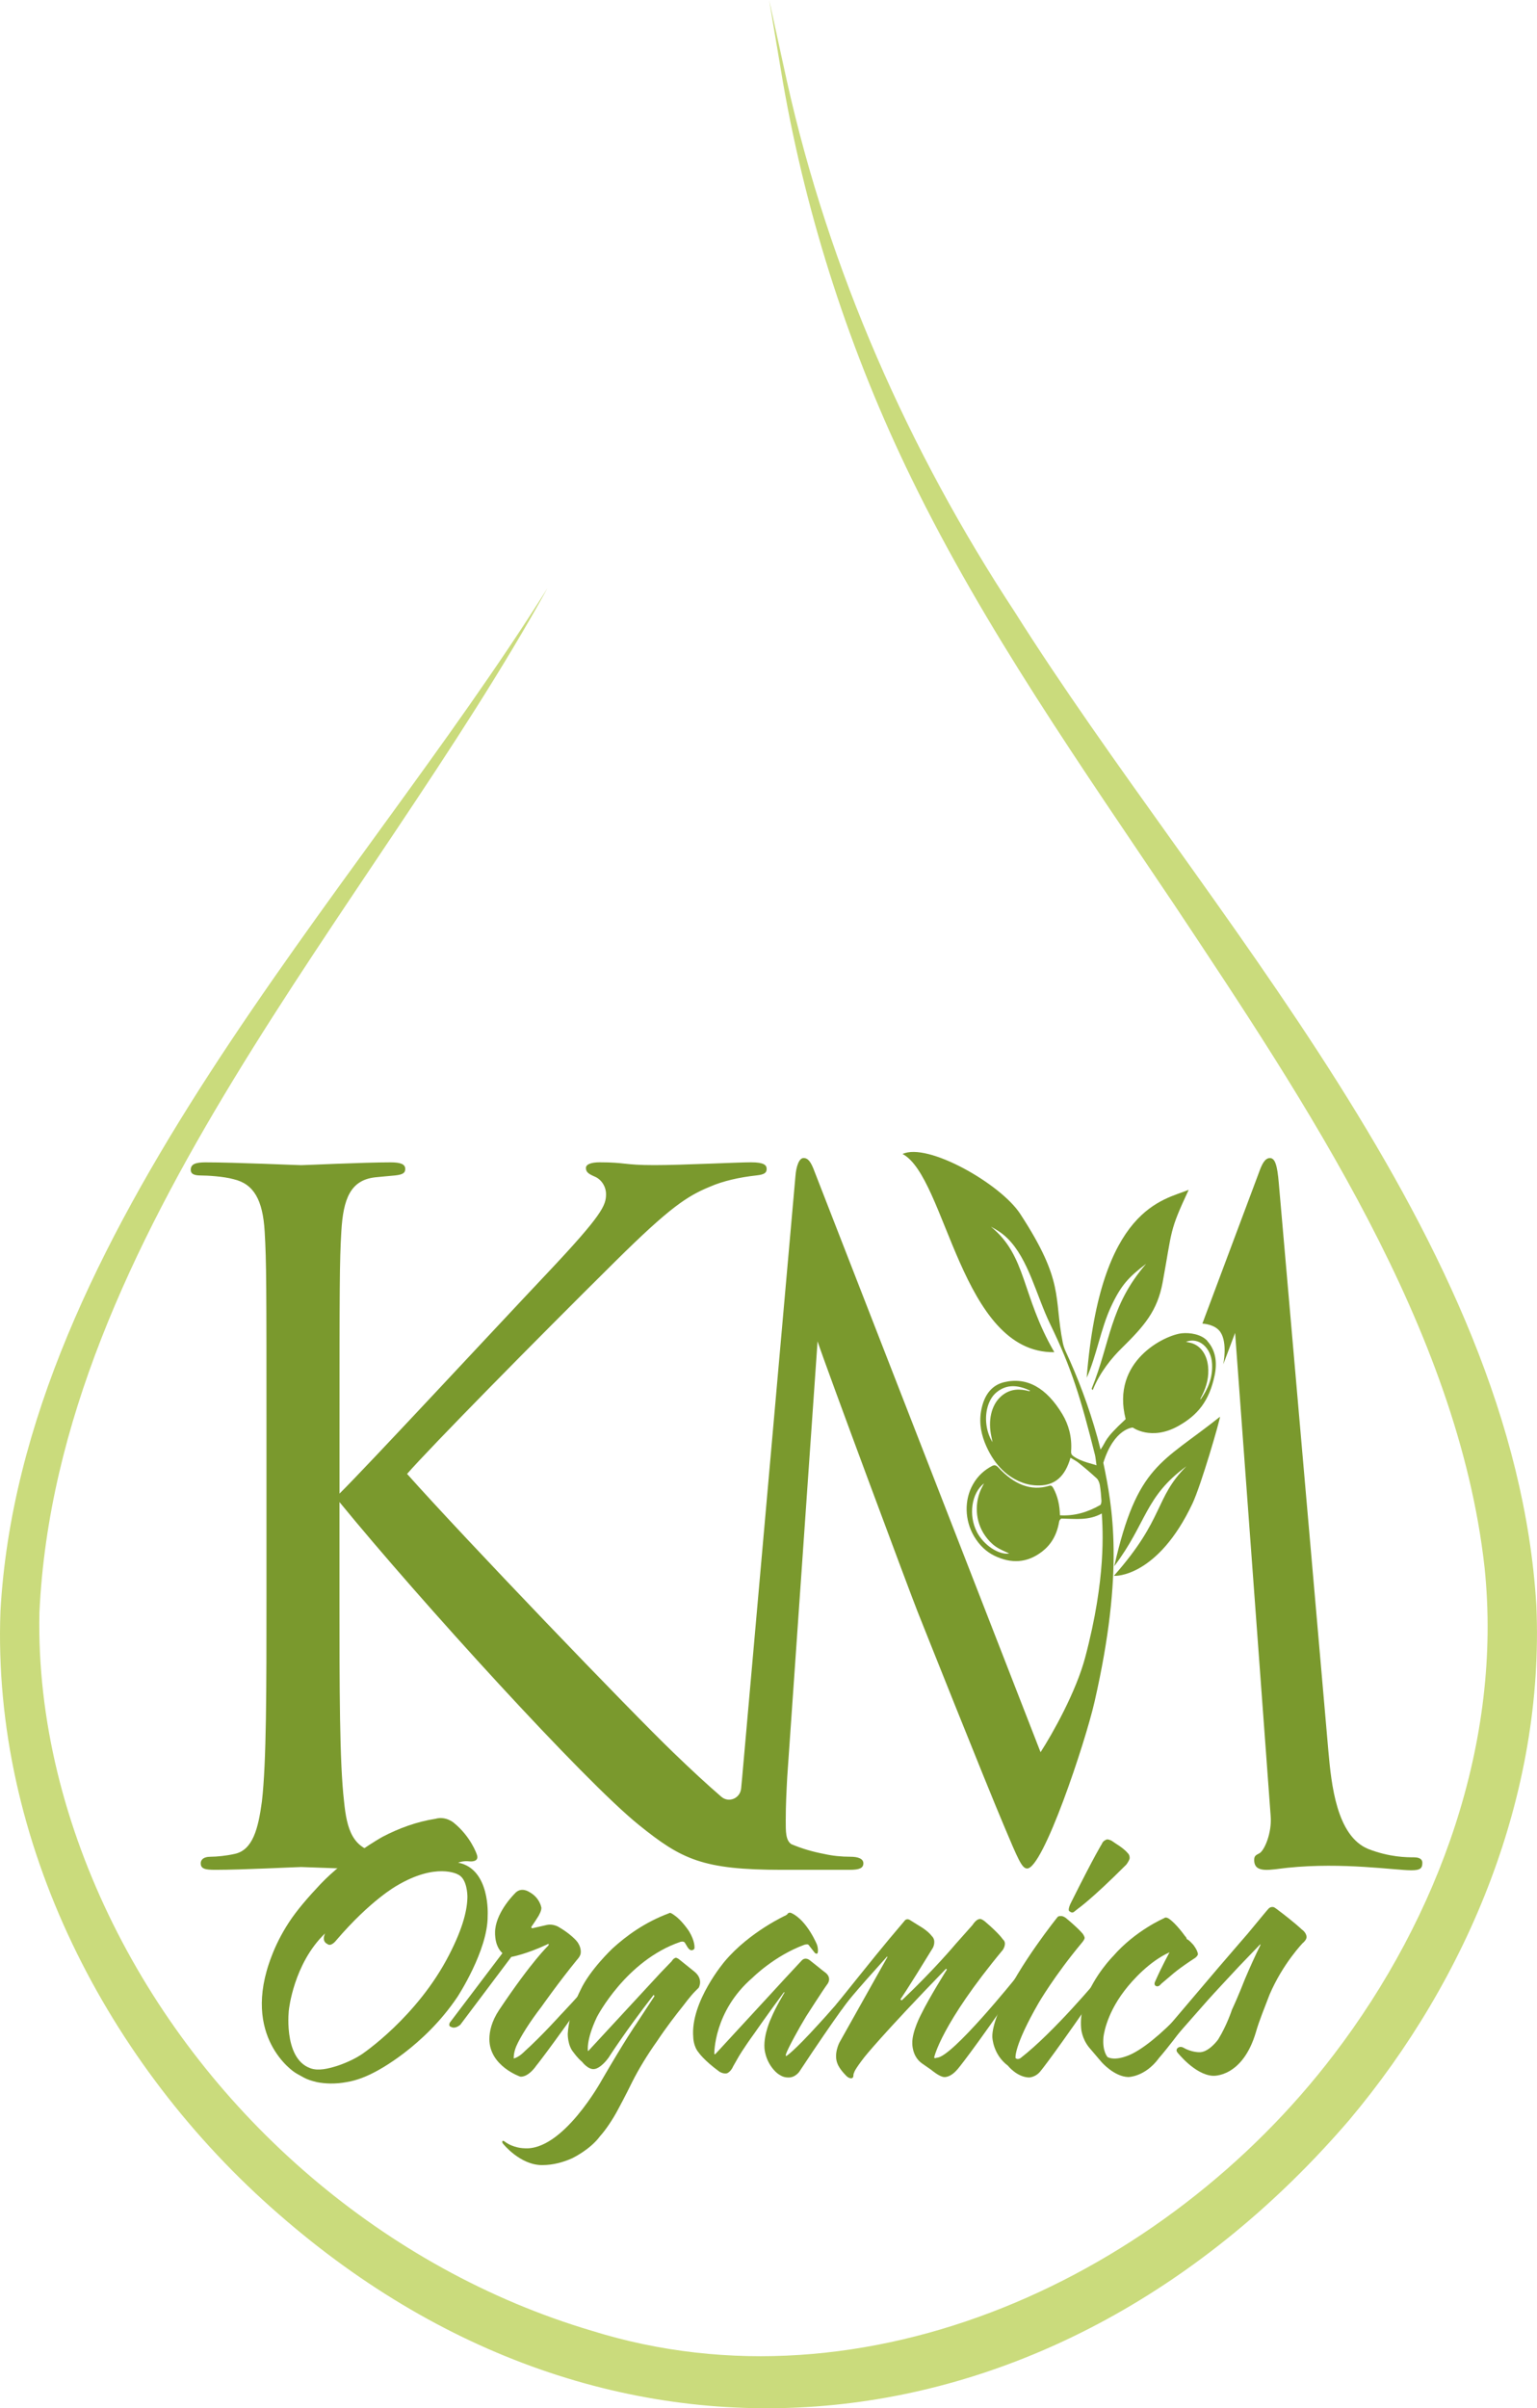 <svg viewBox="0 0 383.16 600.08" xmlns="http://www.w3.org/2000/svg" data-sanitized-data-name="Layer 2" data-name="Layer 2" id="Layer_2">
  <defs>
    <style>
      .cls-1 {
        fill: #7a992d;
      }

      .cls-1, .cls-2 {
        stroke-width: 0px;
      }

      .cls-2 {
        fill: #cadb7c;
      }
    </style>
  </defs>
  <g data-sanitized-data-name="Layer 2" data-name="Layer 2" id="Layer_2-2">
    <g>
      <path d="M136.5,146.52C92.51,226.29,14.16,307.89,9.83,401.82c-.58,26.86,6.44,53.59,18.34,77.58,23.81,48.02,67.79,86.07,119.28,101.36,68.55,21.41,143.06-13.65,185.06-68.8,26.16-34.27,42.09-77.97,37.58-121.36-6.61-59.45-44.74-116.07-77.27-165.03-23.19-34.51-47.28-68.76-65.55-106.26-15.24-31.19-26.12-64.64-32.09-98.81,0,0-3.44-20.49-3.44-20.49l4.44,20.26c10.51,47.13,30.27,91.87,56.76,132.17,47.11,74.72,124.54,155.9,130.06,247.62,2.07,46.78-16.88,92.84-46.7,128.27-72.11,83.89-182.03,97.51-266.79,23.42C26.7,514.58-2,458.92.11,401.52c5.21-94.22,88.26-178.12,136.39-255h0Z" class="cls-2"></path>
      <g>
        <g>
          <path d="M352.55,462.81c-1.84,0-6.09,0-11.44-2.07-7.93-3.23-9.22-16.14-9.96-24.43l-12.36-141.52c-.37-4.38-.92-6.22-2.21-6.22s-2.03,1.61-2.77,3.69l-14.07,37.56s3.15.1,4.5,2.12c1.83,2.73.71,8.02.71,8.02l2.95-7.83,8.86,120.32c.37,4.15-1.52,8.67-2.81,9.36-.92.46-1.28.69-1.29,1.61-.06,3.58,4.12,2.43,8.37,1.99,13.76-1.41,26.72.63,30.78.63,2.21,0,2.77-.46,2.77-1.84,0-1.15-1.11-1.38-2.03-1.38Z" class="cls-1"></path>
          <path d="M277.77,390.28c8.21-10.92,7.55-17.27,18-24.92-8,8-5.37,12.94-18.07,27.28.21.16,10.91.35,19.57-17.99,2.2-4.67,6.83-20.73,6.87-21.63-14.58,11.64-20.61,11.87-26.37,37.25Z" class="cls-1"></path>
          <path d="M285.7,314.94c-9.13,10.58-8.83,19.5-13.57,31.13.09.11.18.21.27.32,1.82-4.53,4.85-8.12,7.18-10.41,5.67-5.58,8.94-9.29,10.26-16.46,2.43-13.23,1.6-12.58,6.49-23.04-6.21,2.59-22.02,4.23-25.43,46.83,2.47-5.49,3.52-12.24,6.05-17.68,2.51-5.4,4.42-7.41,8.75-10.7Z" class="cls-1"></path>
        </g>
        <path d="M301,334.14c-1.54-1.7-4.4-2.11-6.36-1.91-4.11.4-17.78,6.82-14.02,21.39-5.62,5.21-4.65,5.34-6.27,7.59-.26-1.06-.52-2.1-.79-3.08-2.11-7.58-4.8-14.72-7.95-21.5-.28-.61-.51-1.31-.66-2.02-2.31-11.56.51-15.08-10.63-32.15-4.88-7.48-23.11-17.85-29.32-14.91,10.91,5.76,14.49,49.72,37.84,49.39-8.27-14.24-6.82-23.95-15.83-31.28,1.22.66,2.71,1.49,4.15,2.92,5.27,5.21,7.16,14.2,10.65,21.39,5.37,11.07,7.59,18.36,11.16,32.58.11.42.29,1.91.38,2.59-.3-.22-3.84-.86-5.73-2.26-.43-.32-.65-.55-.6-1.32.24-3.5-.63-6.58-2.19-9.18-3.97-6.6-8.87-9.33-14.52-7.96-2.78.67-4.96,2.8-5.73,7.17-.56,3.16.09,6.09,1.3,8.79,2.24,4.97,5.44,7.8,9.18,9.13,1.56.56,3.22.73,4.79.6,3.13-.27,5.67-2.14,7.01-6.86.7.43,1.41.76,2.06,1.29,1.53,1.23,3.04,2.51,4.52,3.88.34.32.64,1.04.74,1.64.21,1.27.32,2.58.4,3.87.02.37-.11.99-.29,1.09-3.18,1.82-6.48,2.79-10.06,2.56-.05-2.51-.56-4.73-1.61-6.7-.31-.57-.57-.81-1.09-.64-4.57,1.4-8.77-.38-12.63-4.55-.56-.6-.99-.71-1.6-.39-1.84.98-3.49,2.35-4.75,4.58-2.2,3.86-2.09,8.93.27,12.93,1.39,2.35,3.12,3.89,5.06,4.84,4.15,2.02,8.17,1.88,11.95-1.06,2.05-1.6,3.62-3.91,4.21-7.46.05-.32.39-.73.6-.73,3.44.05,6.7.57,10.03-1.27.23,4.11,1.13,15.99-4.14,35.85-2.28,8.61-8.18,19.09-11.13,23.64l-56.31-144.6c-.92-2.54-1.66-3.46-2.77-3.46s-1.85,2.07-2.03,4.61l-13.28,149.82c-.09.9-.17,1.78-.25,2.66-.24,2.48-3.08,3.67-4.94,2.07-3.47-2.99-7.37-6.59-11.9-10.96-10.69-10.26-52.11-53.4-66.44-69.49,5.92-6.76,31.85-33.11,51.88-52.93,13.65-13.52,17.97-16.32,23.66-18.65,3.19-1.4,7.28-2.33,11.6-2.8,2.05-.23,2.5-.7,2.5-1.63s-.68-1.63-3.87-1.63c-3.64,0-17.06.7-24.12.7-7.74,0-7.05-.7-13.65-.7-2.05,0-3.41.47-3.41,1.4s.46,1.4,2.05,2.1c1.82.7,2.96,2.57,2.96,4.43,0,2.8-.91,5.13-14.56,19.59-13.88,14.69-44.82,48.04-51.88,55.03v-14.92c0-36.38,0-42.91.45-50.37.46-8.16,2.28-12.82,8.42-13.52,2.28-.23,2.5-.23,5.01-.47,2.05-.23,2.5-.7,2.5-1.63,0-1.17-1.14-1.63-3.64-1.63-6.83,0-21.16.7-22.3.7s-16.38-.7-23.89-.7c-2.5,0-3.64.47-3.64,1.87,0,.93.68,1.4,2.5,1.4,1.59,0,5.69.23,8.19.93,5.01,1.17,7.28,5.13,7.74,13.06.45,7.46.45,13.99.45,50.37v41.04c0,22.39,0,40.81-1.14,50.6-.91,6.76-2.28,12.13-6.83,13.06-2.05.47-4.55.7-5.92.7-2.05,0-2.5.93-2.5,1.63,0,1.4,1.14,1.63,3.64,1.63,6.83,0,20.25-.7,21.39-.7s15.47.7,27.99.7c2.5,0,3.41-.47,3.41-1.63,0-.7-.68-1.63-2.73-1.63-1.37,0-5.92-.47-9.1-.93-6.83-.93-8.19-6.06-8.87-12.83-1.14-9.79-1.14-28.21-1.14-50.6v-24.02c20.02,24.48,60.98,69.49,74.63,80.45,10.69,8.63,15.93,11.19,35.72,11.19h16.84c2.5,0,3.41-.47,3.41-1.63s-1.37-1.63-3.19-1.63c-2.28,0-4.55-.23-6.6-.7-2.86-.55-5.51-1.31-8.2-2.45-1.4-1.01-1.36-3.13-1.36-5.9,0-3.92.18-7.14.37-10.83l7.56-108.56c2.03,6.22,23.24,63.15,24.91,67.3.92,2.31,16.79,42.18,21.58,53.47,3.5,8.3,4.43,10.54,5.72,10.6,4,.18,14.52-31.38,16.84-41.55,7.48-32.68,4.46-48.66,2.19-59.55,2.7-8.62,7.34-8.78,7.34-8.78,0,0,4.59,3.36,11.29-.35,4.88-2.71,7.77-6.23,9.12-12.66.66-3.16.29-6.21-1.84-8.56ZM256.58,346.65c-.31-.06-.62-.15-.92-.21-2.22-.44-4.33-.13-6.22,1.61-2.32,2.14-3.18,5.92-2.29,9.95.08.38.15.76.27,1.36-1.54-2.46-1.94-5.62-1.35-8.26.39-1.73,1.2-3.24,2.4-4.2,2.63-2.11,5.43-1.73,8.34-.38-.13.08-.18.14-.23.13ZM243.53,381.73c-2.13-4.11-1.38-9.67,1.79-12.11-.21.4-.31.59-.42.79-2.07,3.86-1.84,8.7.69,12.28.75,1.06,1.64,2,2.56,2.64,1.15.81,2.4,1.26,3.44,1.78-2.58.39-6.34-2.04-8.07-5.38ZM299.27,348.76c0-.17-.01-.24.01-.29.15-.3.31-.6.46-.9,1.07-2.18,1.68-4.51,1.42-7.11-.33-3.19-2.1-5.43-4.66-5.92-.24-.05-.48-.11-.85-.19,3.2-1.24,6.3,1.44,6.51,5.5.19,3.51-1.06,6.32-2.89,8.91Z" class="cls-1"></path>
      </g>
      <g>
        <path d="M114.02,497.61c-8.4,12.5-20.16,18.48-20.16,18.48-2.31,1.26-4.83,2.31-7.45,2.73-2.83.53-5.36.42-7.46,0-1.26-.31-2.31-.63-3.25-1.15-.73-.42-1.58-.84-2.21-1.26,0,0-13.65-8.71-5.77-28.98.95-2.52,2.31-5.35,4.3-8.4s4.72-6.19,7.88-9.55c6.4-6.72,15.43-11.76,15.43-11.76,3.99-2.1,8.5-3.78,13.23-4.51,2.52-.73,4.51.95,4.51.95,4.3,3.46,5.77,7.87,5.77,7.87.84,2.1-1.79,1.79-1.79,1.79-1.57-.21-2.83.32-2.83.32,8.08,1.58,7.35,13.23,7.35,13.23.1,8.61-7.56,20.26-7.56,20.26ZM114.12,467.06s-5.35-3.04-15.22,2.83c0,0-6.51,3.57-15.12,13.65,0,0-1.26,1.68-2.21.84,0,0-1.47-.52-.53-2.62-7.87,7.56-9.03,19.11-9.03,19.11.11-.94-1.68,11.97,5.35,14.49,2,.74,4.41.11,6.51-.52,0,0,3.46-1.05,6.3-2.94,0,0,13.86-9.24,21.84-24.88,3.57-6.93,4.51-11.44,4.51-14.49,0,0,0-4.51-2.42-5.46Z" class="cls-1"></path>
        <path d="M133.55,514.93c-2.21,2.94-3.88,2.52-3.88,2.52,0,0-7.67-2.62-7.67-9.34,0-1.89.53-4.41,2.42-7.25,8.29-12.39,12.28-16.06,12.28-16.06l.11-.31-.11-.11c-5.56,2.62-9.24,3.25-9.24,3.25l-12.71,16.9s-1.26,1.16-2.31.53c0,0-.74-.11-.31-1.05l13.12-17.32c-2.31-2.1-1.79-5.99-1.79-5.99.53-4.62,4.83-8.82,4.83-8.82,1.58-1.89,3.67-.42,3.67-.42,2.52,1.37,2.94,3.67,2.94,3.67.32.74-.73,2.42-.73,2.42-1.26,2-1.68,2.52-1.68,2.52-.11.42.21.42.21.42l3.67-.84c1.36-.31,2.73.42,2.73.42,3.15,1.79,4.62,3.57,4.62,3.57,1.26,1.47,1.05,2.94,1.05,2.94,0,.84-.95,1.79-.95,1.79-4.62,5.67-8.82,11.65-8.82,11.65-2.83,3.67-5.25,7.46-6.3,9.87-.74,1.78-.63,3.04-.63,3.04,1.37-.32,2.73-1.79,2.73-1.79,4.2-3.78,8.92-9.03,8.92-9.03,0,0,5.14-5.35,7.56-8.5.53-.84,1.05-.53,1.05-.53.74.42,0,1.47,0,1.47-12.28,17.43-14.8,20.37-14.8,20.37Z" class="cls-1"></path>
        <path d="M173.34,496.14c-1.26,1.26-3.04,3.67-3.04,3.67-1.78,2.21-4.2,5.35-6.51,8.82-2.31,3.25-4.52,6.83-6.2,10.18-1.58,3.25-3.46,6.72-3.46,6.72-1.37,2.62-3.25,5.36-4.51,6.72-2.52,3.46-7.04,5.57-7.04,5.57-2.1.94-4.62,1.68-7.45,1.68-5.46,0-9.66-5.25-9.66-5.25-.42-.42-.21-.73-.21-.73.11-.21.53.1.53.1,2.21,1.68,4.83,1.68,4.83,1.68,9.66.84,19.42-17.01,19.42-17.01,5.98-10.29,8.5-13.86,8.5-13.86l4.62-7.04-.21-.31c-7.24,9.34-11.23,15.64-11.23,15.64-2,2.73-3.46,2.83-3.46,2.83-1.58.32-3.15-1.78-3.15-1.78-1.16-.95-2.1-2.31-2.1-2.31-1.57-1.78-1.47-4.72-1.47-4.72.32-5.46,3.15-10.81,3.15-10.81,2.31-5.04,7.98-10.39,7.98-10.39,3.46-3.15,7.98-6.51,14.17-8.82.21-.32,1.26.52,1.26.52,1.89,1.26,3.67,3.99,3.67,3.99,1.47,2.42,1.36,3.99,1.36,3.99.11.63-.63.74-.63.74-.63.11-1.15-.84-1.15-.84l-.63-1.05c-.32-.42-1.05-.21-1.05-.21-13.65,4.62-20.89,18.79-20.89,18.79-2.73,5.77-2.21,8.4-2.21,8.4h.1c11.66-12.6,18.06-19.53,18.06-19.53l2.73-2.83c.42-.73.94-.84.94-.84.32-.1.95.42.95.42l3.78,3.04c2.31,1.89,1.05,3.99,1.05,3.99-.32.31-.84.84-.84.84Z" class="cls-1"></path>
        <path d="M212.72,496.88s-3.88,4.83-13.44,19.32c0,0-1.05,1.57-2.83,1.47-.74,0-1.37-.21-1.89-.53,0,0-.63-.31-1.26-.94-2.62-2.62-2.73-5.88-2.73-5.88-.21-3.57,1.68-7.46,1.68-7.46,1.16-2.83,3.36-6.4,3.36-6.4h-.21c-4.2,5.67-7.25,10.08-7.25,10.08-3.04,4.2-4.09,6.09-4.09,6.09l-1.26,2.21c-.63,1.47-1.58,1.79-1.58,1.79-.95.21-1.89-.42-1.89-.42-3.88-2.83-5.14-4.73-5.14-4.73-1.37-1.57-1.37-3.88-1.37-3.88-.74-8.82,7.87-18.9,7.87-18.9,6.2-7.35,15.22-11.44,15.22-11.44.11-.1.32-.21.32-.21.21-.42.52-.42.52-.42.21-.1.63.11.63.11,3.89,1.89,6.3,7.87,6.3,7.87.32,1.05.21,1.68.21,1.68,0,.42-.21.52-.21.52-.42.11-.73-.42-.73-.42l-1.16-1.47s-.21-.42-.52-.42c-.42,0-.74.1-.74.1-7.46,2.73-12.91,8.19-12.91,8.19-9.76,8.4-9.55,19-9.55,19,.1.21.31,0,.31,0,13.96-15.12,17.22-18.69,17.22-18.69l4.3-4.62c.95-.94,2,0,2,0,1.05.84,1.99,1.58,1.99,1.58.74.63,1.47,1.16,1.58,1.26,2.21,1.47.74,3.15.74,3.15-.95,1.26-5.25,7.98-5.25,7.98-1.68,2.73-4.62,8.08-5.04,9.45-.1.53.11.42.11.42,0,0,1.68-.94,7.98-7.87,1.89-2,7.25-8.19,7.77-8.82,0,0,.53-.63,1.05,0,0,0,.53.42-.1,1.26Z" class="cls-1"></path>
        <path d="M238.65,515.67c-1.78,2.1-3.25,1.89-3.25,1.89-1.15,0-3.25-1.79-3.25-1.79l-2.41-1.68c-2.42-1.79-2.31-4.93-2.31-4.93-.1-2.94,2.21-7.25,2.21-7.25,2.1-4.3,6.41-11.13,6.41-11.13l-.21-.21c-16.27,16.8-20.37,22.05-20.37,22.05-2.52,3.25-2.52,3.78-2.52,3.78-.21.31-.21.84-.21.84,0,.63-.53.63-.53.63-.73,0-1.26-.63-1.26-.63-1.68-1.68-2.1-2.83-2.1-2.83-1.16-2.52.42-5.46.42-5.46,8.71-15.54,11.97-21.31,11.97-21.31l-.11-.1-5.25,5.88c-5.56,6.3-5.98,7.24-5.98,7.24-.73.63-1.26.11-1.26.11-.63-.63-.11-1.37-.11-1.37,9.03-11.23,11.34-14.17,16.9-20.68.53-.84,1.37-.31,1.37-.31,1.16.74,3.04,1.89,3.04,1.89,1.79,1.16,2.42,2.1,2.42,2.1,1.26,1.16.31,2.94.31,2.94-6.61,10.81-8.08,12.81-8.08,12.81.1.42.42.21.42.21,7.98-7.56,13.33-13.96,13.33-13.96l4.2-4.72c.95-1.47,1.68-1.47,1.68-1.47.53-.21,1.47.63,1.47.63,3.57,3.04,4.41,4.41,4.41,4.41,1.16.94,0,2.62,0,2.62-15.43,18.58-17.11,26.77-17.11,26.77,0,.42.63.1.63.1,3.67.11,19.84-20.05,19.84-20.05.42-.84.94-.42.94-.42.95.1.42,1.05.42,1.05-12.7,18.48-16.06,22.36-16.06,22.36Z" class="cls-1"></path>
        <path d="M259.55,515.88c-1.26,1.79-3.04,1.79-3.04,1.79-3.04-.11-5.25-2.94-5.25-2.94-3.78-2.83-3.88-7.14-3.88-7.14-.11-3.04,2.42-8.29,2.42-8.29,4.2-9.66,13.86-21.63,13.86-21.63.31-.31.84-.21.84-.21.42-.1,1.15.42,1.15.42,2.94,2.42,3.99,3.67,3.99,3.67.63.63.74,1.26.74,1.26.1.42-.74,1.36-.74,1.36-6.82,8.19-10.71,14.91-10.71,14.91-6.3,10.92-5.77,13.75-5.77,13.75.53.53,1.26,0,1.26,0,8.4-6.51,19.63-20.05,19.63-20.05l.52-.63c.42-.52,1.05-.1,1.05-.1.53.42.11,1.05.11,1.05-12.81,18.69-16.17,22.78-16.17,22.78ZM280.65,464.75c-8.5,8.5-11.86,10.81-11.86,10.81l-1.05.84c-.53.42-1.05-.1-1.05-.1-.74-.21.31-2.21.31-2.21,6.09-12.18,7.67-14.59,7.67-14.59.31-.84,1.05-1.05,1.05-1.05.31-.32,1.37.21,1.37.21.42.31,1.89,1.26,1.89,1.26,1.68,1.16,2.1,1.79,2.1,1.79.63.52.53,1.37.53,1.37-.21.84-.95,1.68-.95,1.68Z" class="cls-1"></path>
        <path d="M288.84,512.94c-3.46,4.62-7.56,4.62-7.56,4.62-3.57-.1-6.72-3.78-6.72-3.78l-3.04-3.57c-1.89-2.31-2-4.83-2-4.83-.32-3.78.94-6.82.94-6.82,2.31-6.41,7.04-11.13,7.04-11.13,5.56-6.4,12.7-9.45,12.7-9.45.42-.42,1.16.1,1.16.1,1.89,1.26,4.09,4.41,4.09,4.41.32.21.42.74.42.74.42,0,1.68,1.47,1.68,1.47.84,1.15.94,1.68.94,1.68.21.42.11.74.11.74-.21.42-.63.73-.63.73-4.2,2.73-5.67,4.09-5.67,4.09-2.1,1.79-2.73,2.31-2.73,2.31l-.52.52c-.63.42-1.05,0-1.05,0-.32-.31-.11-.84-.11-.84,1.79-4.09,3.67-7.45,3.67-7.45-4.93,2.2-9.24,6.93-11.23,9.55-4.83,6.3-5.25,11.65-5.25,11.65-.31,3.57,1.05,4.93,1.05,4.93,2.42,1.16,6.3-.95,6.3-.95,8.29-4.3,19.74-18.79,19.74-18.79l.84-.95c.42-.52.95-.31.95-.31.53.21.21.73.21.73-10.6,15.33-15.33,20.58-15.33,20.58Z" class="cls-1"></path>
        <path d="M324.86,484.07s-5.04,5.14-8.4,13.02c-1.26,3.36-2.52,6.3-3.36,9.24-3.36,11.44-10.71,10.92-10.71,10.92-4.51-.21-8.92-5.88-8.92-5.88-.42-.63.11-1.05.11-1.05.63-.53,1.37-.11,1.37-.11,1.99,1.16,3.88,1.16,3.88,1.16,2.42.21,4.83-3.15,4.83-3.15,2.21-3.57,3.46-7.45,3.46-7.45,1.58-3.36,3.25-7.67,3.25-7.67,1.16-2.73,2.52-5.77,3.88-8.5l-.1-.1c-2.42,2.52-5.25,5.46-5.25,5.46-2.73,2.94-5.98,6.4-7.77,8.4-9.45,10.71-10.71,12.18-10.71,12.18-1.05,1.15-2.1.21-2.1.21-1.05-.95,0-2.31,0-2.31l7.14-8.4,8.29-9.76c3.78-4.41,7.25-8.4,7.25-8.4,2.62-3.15,4.93-5.98,5.25-6.3.63-.63,1.37-.32,1.37-.32.21.11.63.42.63.42,4.62,3.47,6.2,5.04,6.2,5.04,1.36.95,1.26,2,1.26,2,0,.63-.84,1.37-.84,1.37Z" class="cls-1"></path>
      </g>
    </g>
  </g>
</svg>